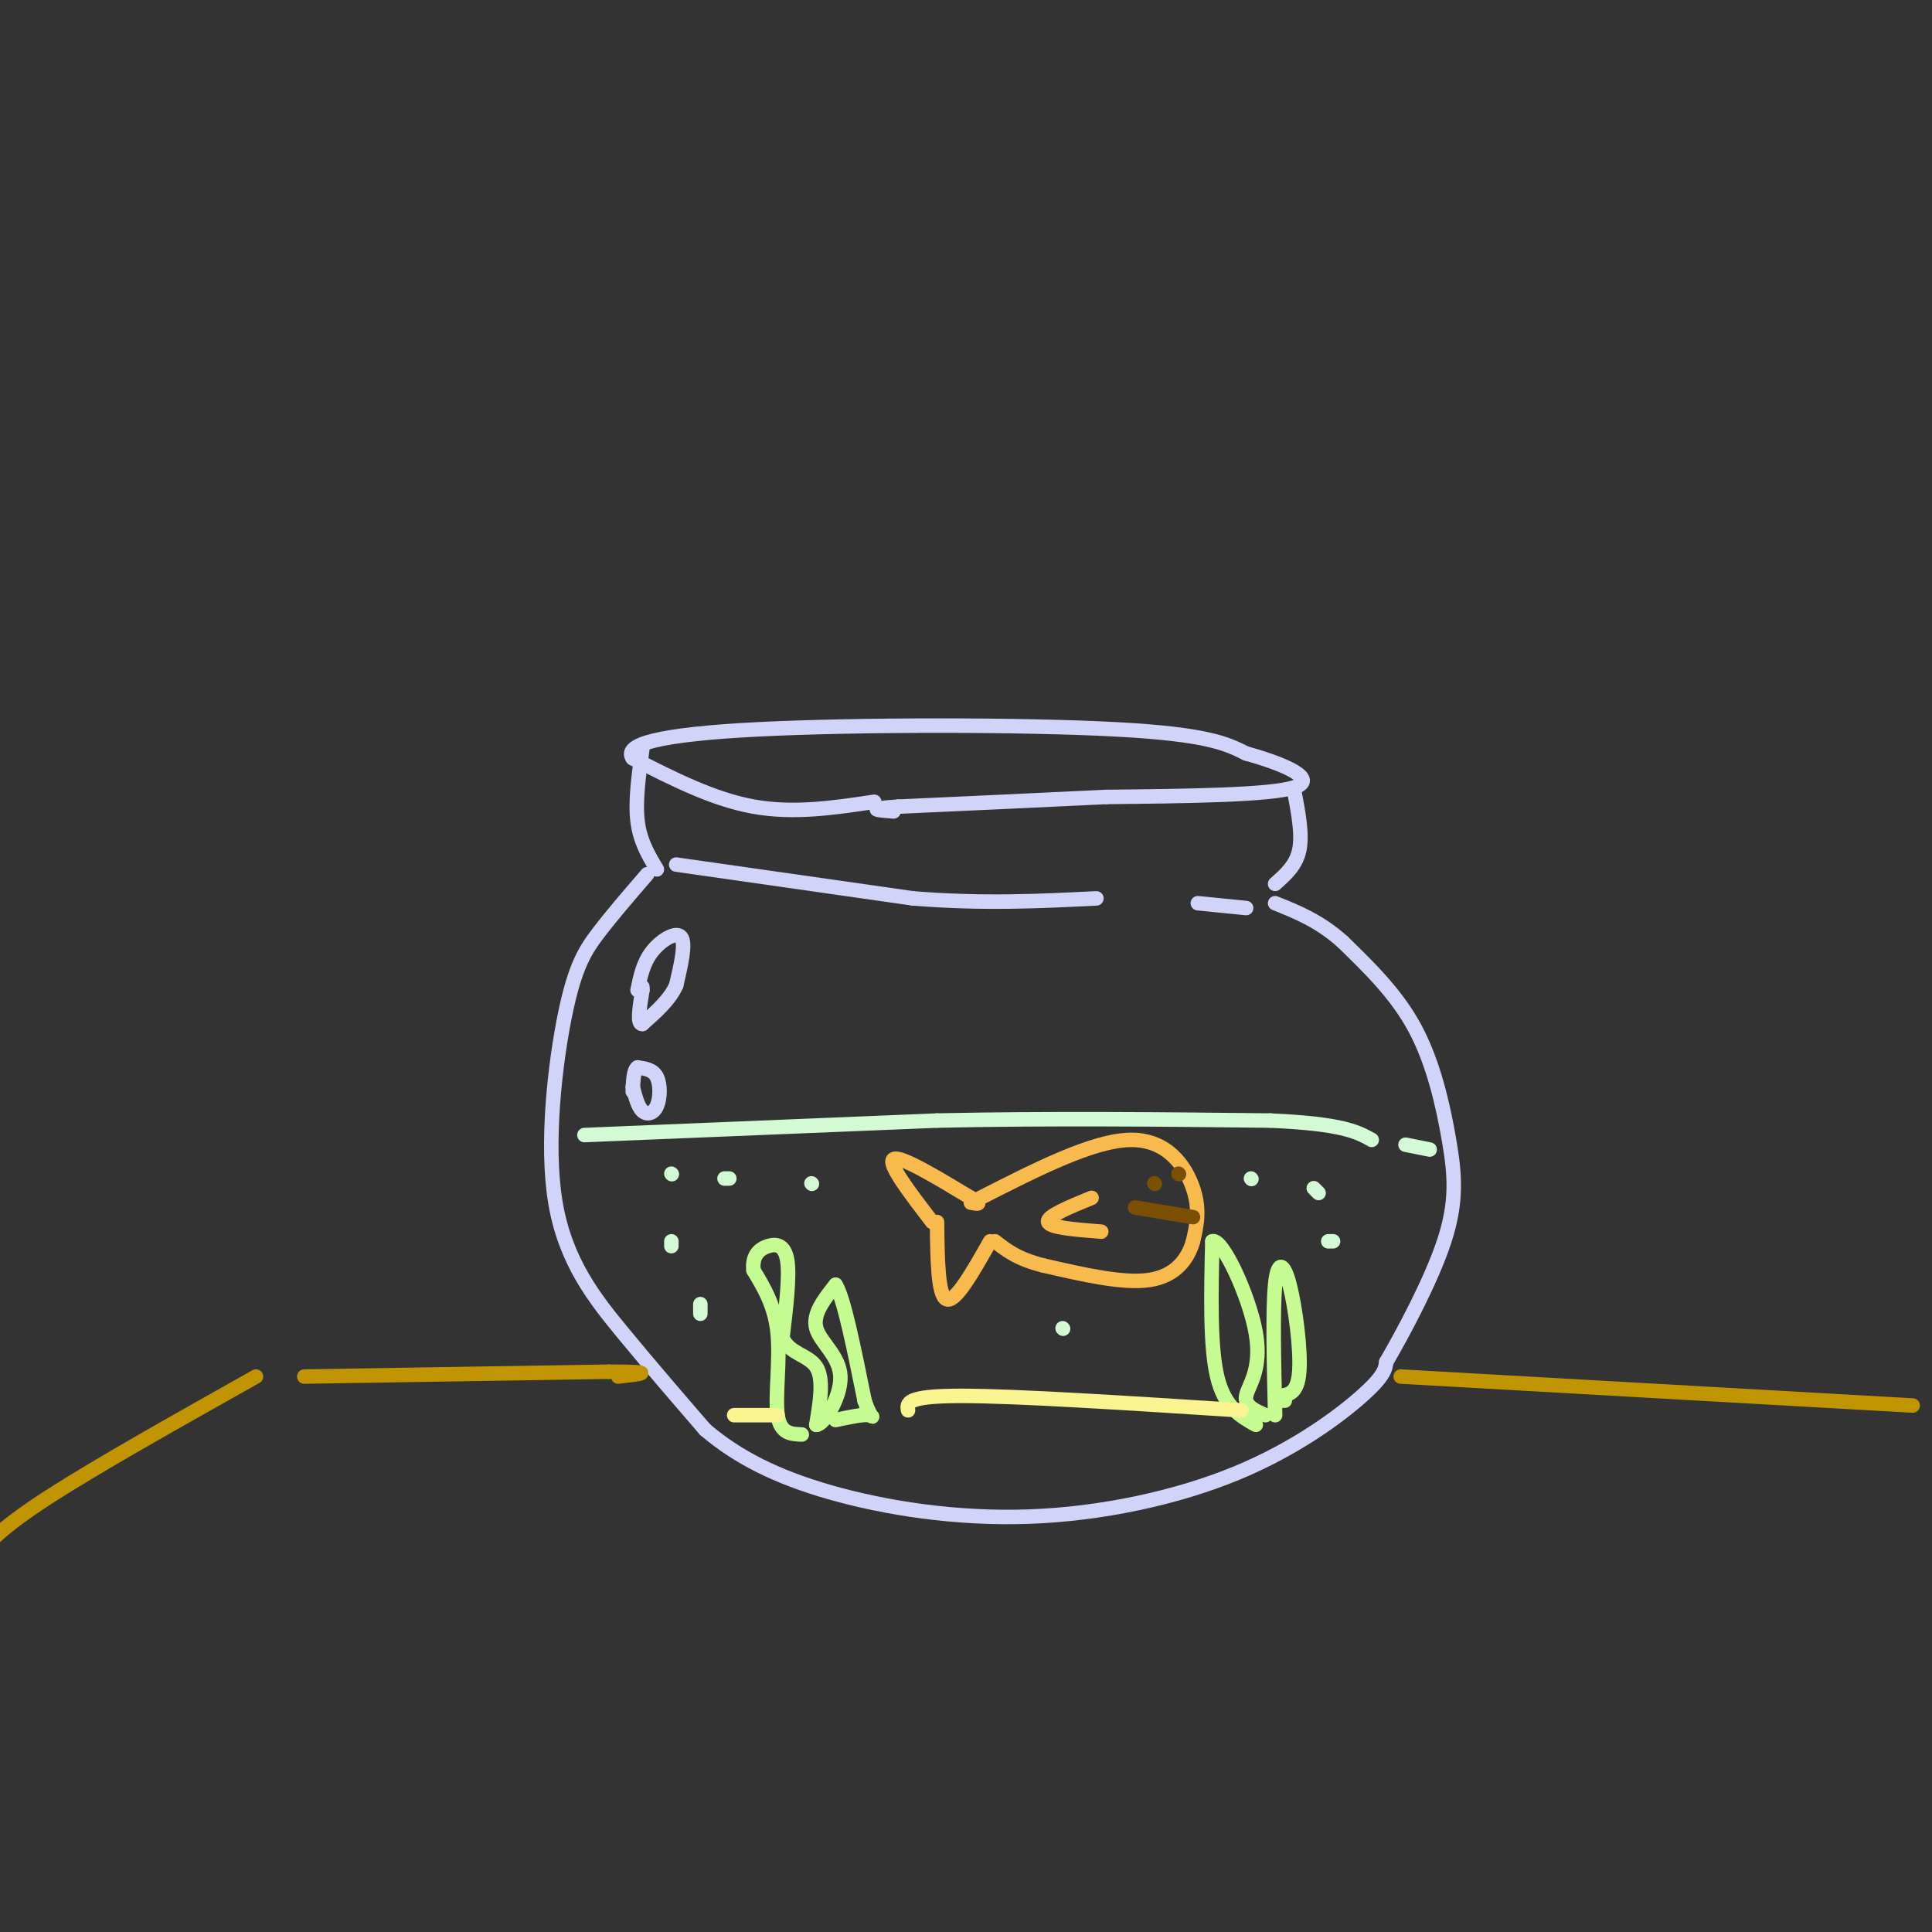 <svg viewBox='0 0 400 400' version='1.1' xmlns='http://www.w3.org/2000/svg' xmlns:xlink='http://www.w3.org/1999/xlink'><rect x="0" y="0" width="400" height="400" fill="#333333" stroke="none"/><g fill='none' stroke='#D2D3F9' stroke-width='3' stroke-linecap='round' stroke-linejoin='round'><path d='M181,166c-8.333,1.250 -16.667,2.500 -25,1c-8.333,-1.500 -16.667,-5.750 -25,-10'/><path d='M131,157c-2.071,-2.845 5.250,-4.958 26,-6c20.750,-1.042 54.929,-1.012 74,0c19.071,1.012 23.036,3.006 27,5'/><path d='M258,156c8.156,2.244 15.044,5.356 10,7c-5.044,1.644 -22.022,1.822 -39,2'/><path d='M229,165c-13.667,0.667 -28.333,1.333 -43,2'/><path d='M186,167c-7.333,0.500 -4.167,0.750 -1,1'/><path d='M133,155c-0.750,5.417 -1.500,10.833 -1,15c0.500,4.167 2.250,7.083 4,10'/><path d='M268,164c0.833,4.417 1.667,8.833 1,12c-0.667,3.167 -2.833,5.083 -5,7'/><path d='M134,181c-3.579,4.145 -7.158,8.290 -10,12c-2.842,3.710 -4.947,6.984 -7,17c-2.053,10.016 -4.053,26.774 -2,39c2.053,12.226 8.158,19.922 14,27c5.842,7.078 11.421,13.539 17,20'/><path d='M146,296c6.622,5.651 14.678,9.779 26,13c11.322,3.221 25.911,5.533 41,5c15.089,-0.533 30.678,-3.913 43,-9c12.322,-5.087 21.378,-11.882 26,-16c4.622,-4.118 4.811,-5.559 5,-7'/><path d='M287,282c3.367,-5.781 9.284,-16.735 12,-25c2.716,-8.265 2.231,-13.841 1,-21c-1.231,-7.159 -3.209,-15.903 -7,-23c-3.791,-7.097 -9.396,-12.549 -15,-18'/><path d='M278,195c-4.833,-4.333 -9.417,-6.167 -14,-8'/><path d='M132,205c0.578,-2.822 1.156,-5.644 3,-8c1.844,-2.356 4.956,-4.244 6,-3c1.044,1.244 0.022,5.622 -1,10'/><path d='M140,204c-1.333,3.000 -4.167,5.500 -7,8'/><path d='M133,212c-1.167,0.167 -0.583,-3.417 0,-7'/><path d='M133,205c0.000,-1.167 0.000,-0.583 0,0'/><path d='M131,225c0.530,2.060 1.060,4.119 2,5c0.940,0.881 2.292,0.583 3,-1c0.708,-1.583 0.774,-4.452 0,-6c-0.774,-1.548 -2.387,-1.774 -4,-2'/><path d='M132,221c-0.833,0.500 -0.917,2.750 -1,5'/><path d='M140,179c0.000,0.000 49.000,7.000 49,7'/><path d='M189,186c14.500,1.167 26.250,0.583 38,0'/><path d='M248,187c0.000,0.000 10.000,1.000 10,1'/></g>
<g fill='none' stroke='#D3FAD4' stroke-width='3' stroke-linecap='round' stroke-linejoin='round'><path d='M121,235c0.000,0.000 73.000,-3.000 73,-3'/><path d='M194,232c23.667,-0.500 46.333,-0.250 69,0'/><path d='M263,232c15.000,0.667 18.000,2.333 21,4'/><path d='M291,237c0.000,0.000 5.000,1.000 5,1'/></g>
<g fill='none' stroke='#C6FB91' stroke-width='3' stroke-linecap='round' stroke-linejoin='round'><path d='M166,297c-2.222,-0.089 -4.444,-0.178 -5,-4c-0.556,-3.822 0.556,-11.378 0,-17c-0.556,-5.622 -2.778,-9.311 -5,-13'/><path d='M156,263c-0.345,-3.131 1.292,-4.458 3,-5c1.708,-0.542 3.488,-0.298 4,3c0.512,3.298 -0.244,9.649 -1,16'/><path d='M162,277c1.400,3.289 5.400,3.511 7,6c1.600,2.489 0.800,7.244 0,12'/><path d='M169,295c1.476,0.083 5.167,-5.708 5,-10c-0.167,-4.292 -4.190,-7.083 -5,-10c-0.810,-2.917 1.595,-5.958 4,-9'/><path d='M173,266c1.667,2.500 3.833,13.250 6,24'/><path d='M179,290c1.467,4.356 2.133,3.244 1,3c-1.133,-0.244 -4.067,0.378 -7,1'/><path d='M260,295c-3.250,-1.833 -6.500,-3.667 -8,-10c-1.500,-6.333 -1.250,-17.167 -1,-28'/><path d='M251,257c2.048,-0.762 7.667,11.333 9,19c1.333,7.667 -1.619,10.905 -2,13c-0.381,2.095 1.810,3.048 4,4'/><path d='M264,293c-0.256,-10.905 -0.512,-21.810 0,-27c0.512,-5.190 1.792,-4.667 3,0c1.208,4.667 2.345,13.476 2,18c-0.345,4.524 -2.173,4.762 -4,5'/><path d='M265,289c-0.500,1.000 0.250,1.000 1,1'/></g>
<g fill='none' stroke='#F9F490' stroke-width='3' stroke-linecap='round' stroke-linejoin='round'><path d='M152,293c0.000,0.000 9.000,0.000 9,0'/><path d='M188,292c-0.250,-1.500 -0.500,-3.000 11,-3c11.500,0.000 34.750,1.500 58,3'/></g>
<g fill='none' stroke='#F8BA4D' stroke-width='3' stroke-linecap='round' stroke-linejoin='round'><path d='M193,253c-4.667,-6.083 -9.333,-12.167 -8,-13c1.333,-0.833 8.667,3.583 16,8'/><path d='M201,248c2.667,1.500 1.333,1.250 0,1'/><path d='M194,253c0.083,7.667 0.167,15.333 2,16c1.833,0.667 5.417,-5.667 9,-12'/><path d='M203,248c11.644,-5.933 23.289,-11.867 31,-12c7.711,-0.133 11.489,5.533 13,10c1.511,4.467 0.756,7.733 0,11'/><path d='M247,257c-1.022,3.622 -3.578,7.178 -9,8c-5.422,0.822 -13.711,-1.089 -22,-3'/><path d='M216,262c-5.333,-1.333 -7.667,-3.167 -10,-5'/><path d='M226,248c-4.667,1.917 -9.333,3.833 -9,5c0.333,1.167 5.667,1.583 11,2'/></g>
<g fill='none' stroke='#7C5002' stroke-width='3' stroke-linecap='round' stroke-linejoin='round'><path d='M239,245c0.000,0.000 0.100,0.100 0.1,0.1'/><path d='M244,243c0.000,0.000 0.100,0.100 0.1,0.1'/><path d='M235,250c0.000,0.000 12.000,2.000 12,2'/></g>
<g fill='none' stroke='#C09501' stroke-width='3' stroke-linecap='round' stroke-linejoin='round'><path d='M63,285c0.000,0.000 63.000,-1.000 63,-1'/><path d='M126,284c10.833,0.000 6.417,0.500 2,1'/><path d='M53,285c-16.533,9.289 -33.067,18.578 -43,25c-9.933,6.422 -13.267,9.978 -16,14c-2.733,4.022 -4.867,8.511 -7,13'/><path d='M290,285c0.000,0.000 106.000,6.000 106,6'/></g>
<g fill='none' stroke='#D3FAD4' stroke-width='3' stroke-linecap='round' stroke-linejoin='round'><path d='M220,275c0.000,0.000 0.100,0.100 0.1,0.1'/><path d='M168,245c0.000,0.000 0.100,0.100 0.1,0.1'/><path d='M139,257c0.000,0.000 0.000,1.000 0,1'/><path d='M145,272c0.000,0.000 0.000,-2.000 0,-2'/><path d='M150,244c0.000,0.000 1.000,0.000 1,0'/><path d='M139,243c0.000,0.000 0.100,0.100 0.1,0.1'/><path d='M272,246c0.000,0.000 1.000,1.000 1,1'/><path d='M259,244c0.000,0.000 0.100,0.100 0.1,0.1'/><path d='M275,257c0.000,0.000 1.000,0.000 1,0'/></g>
</svg>